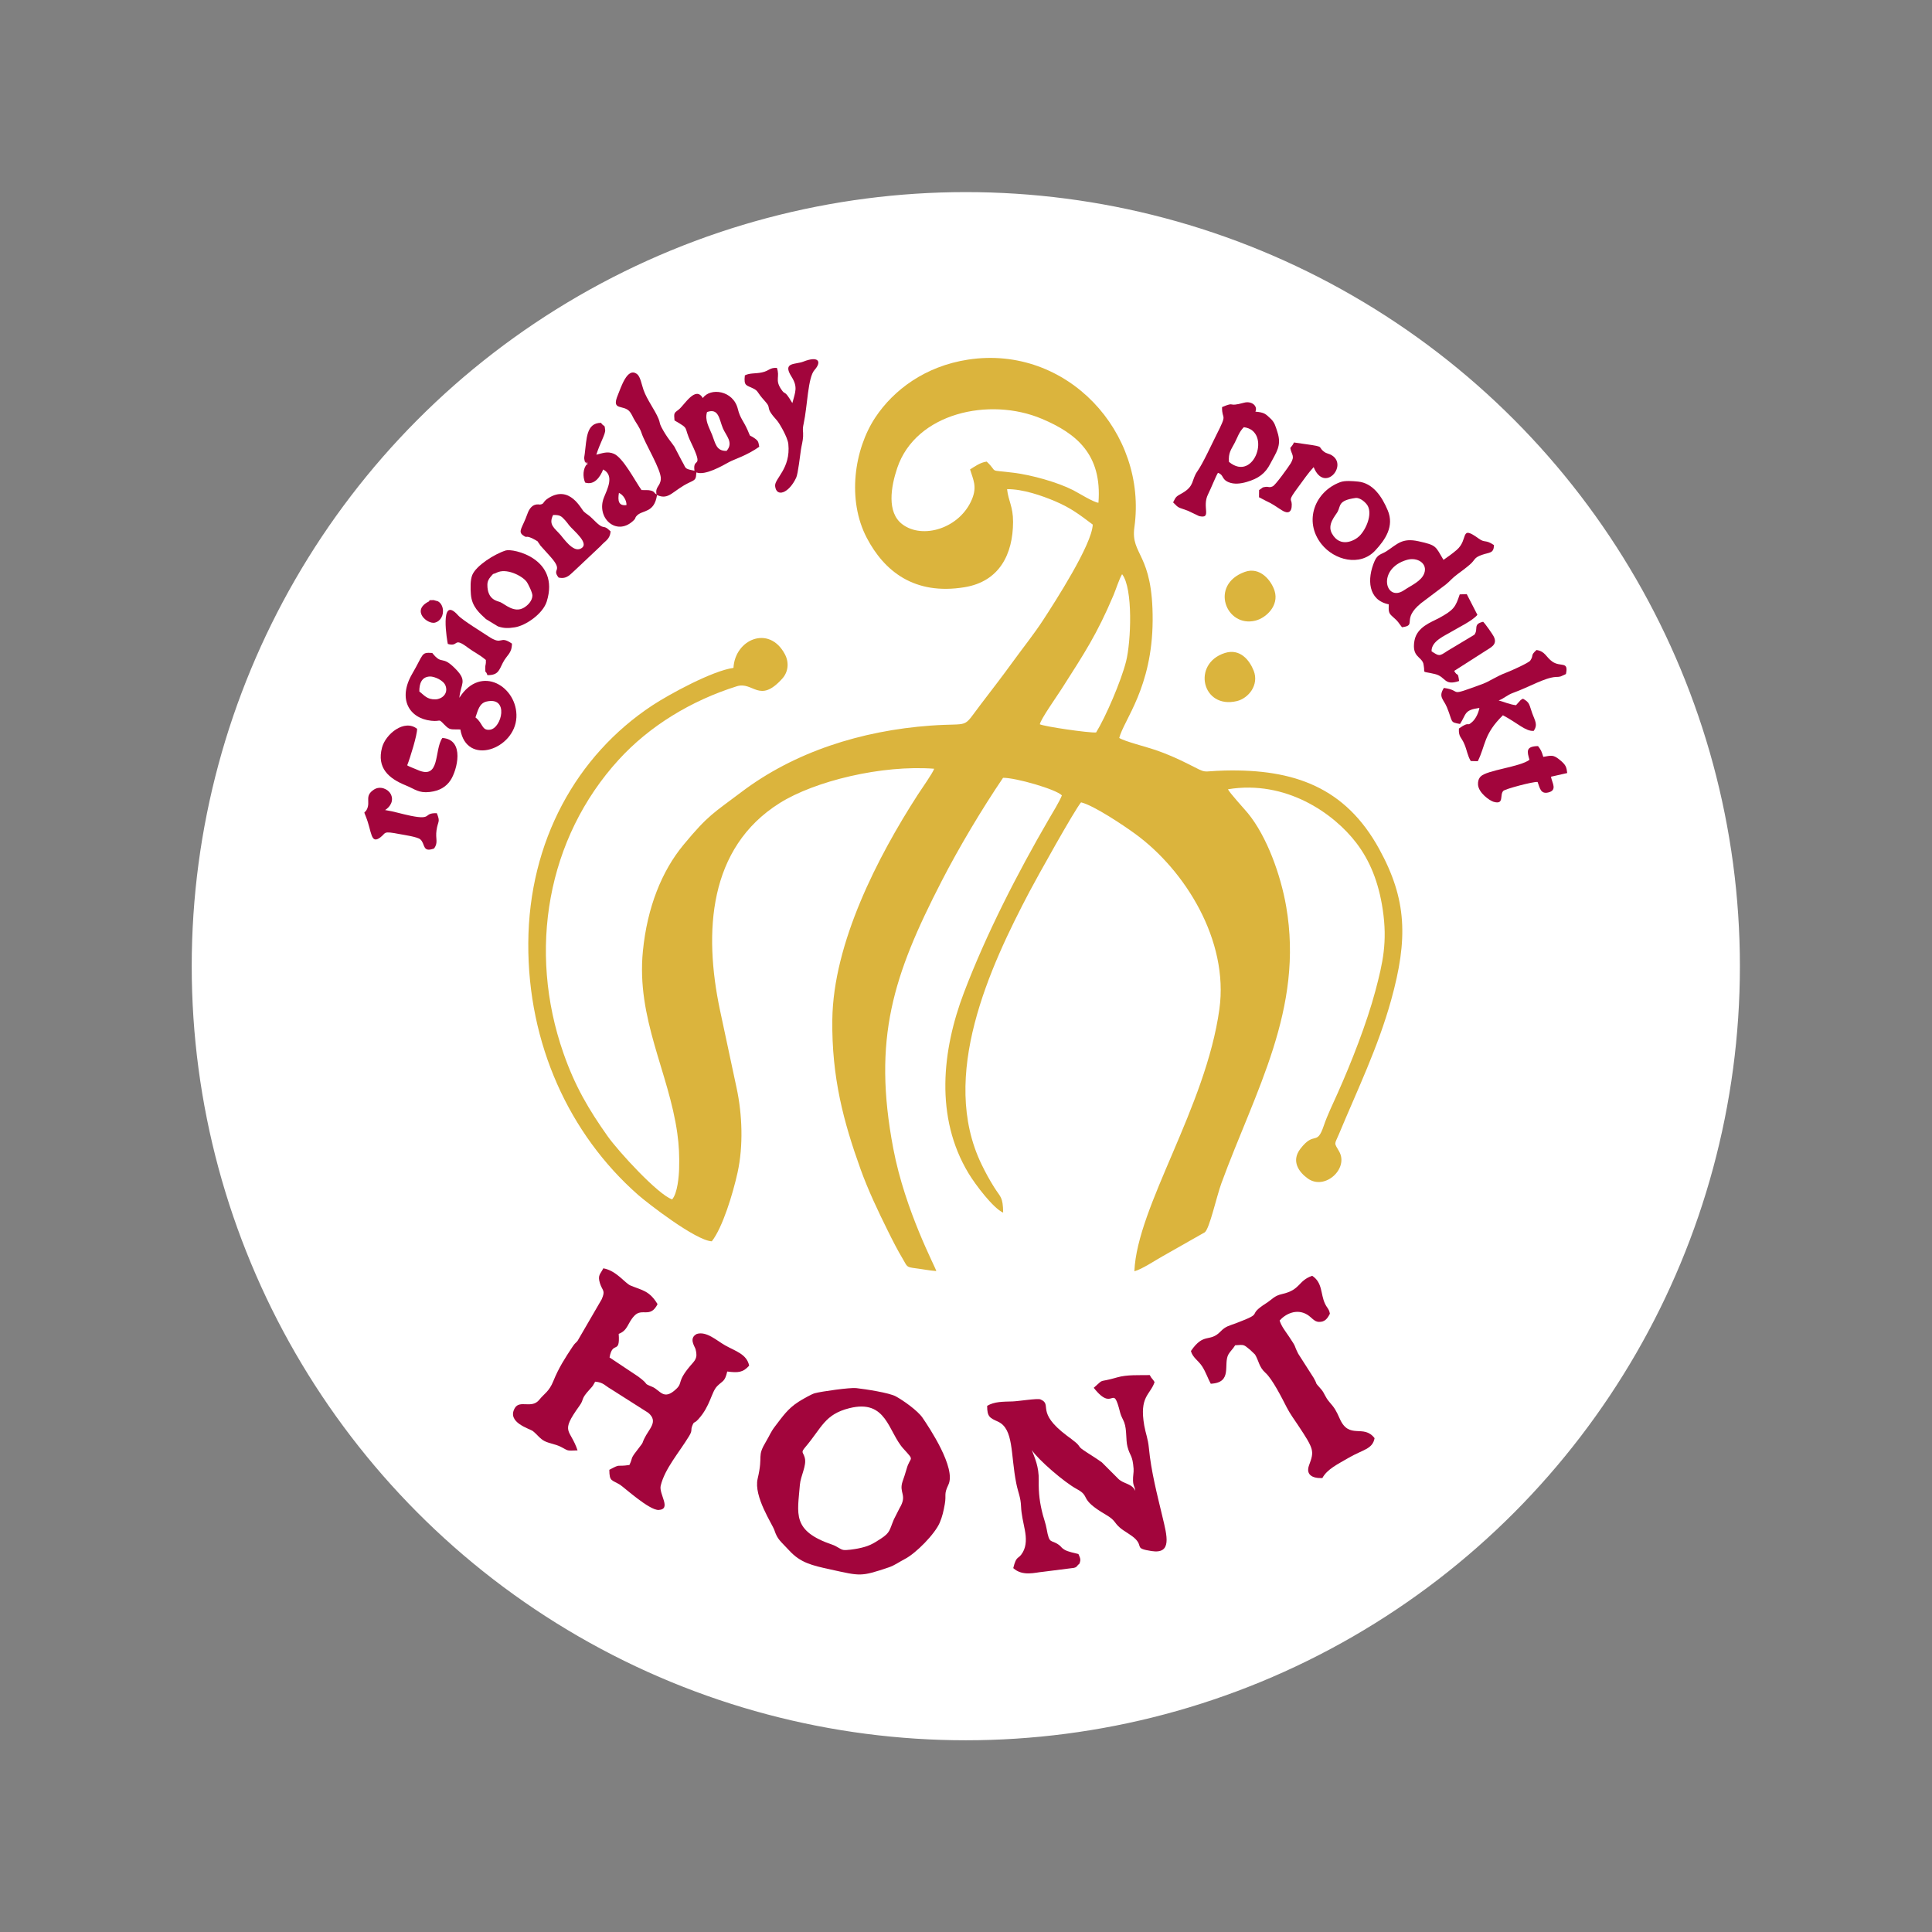 <?xml version="1.0" encoding="UTF-8"?>
<!DOCTYPE svg PUBLIC "-//W3C//DTD SVG 1.1//EN" "http://www.w3.org/Graphics/SVG/1.1/DTD/svg11.dtd">
<!-- Creator: CorelDRAW 2019 (64-Bit) -->
<svg xmlns="http://www.w3.org/2000/svg" xml:space="preserve" width="150mm" height="150mm" version="1.1" style="shape-rendering:geometricPrecision; text-rendering:geometricPrecision; image-rendering:optimizeQuality; fill-rule:evenodd; clip-rule:evenodd"
viewBox="0 0 15000 15000"
 xmlns:xlink="http://www.w3.org/1999/xlink"
 xmlns:xodm="http://www.corel.com/coreldraw/odm/2003">
 <rect x="0" y="0" width="15000" height="15000" fill="#808080" stroke="none"/>
 <defs>
  <style type="text/css">
   <![CDATA[
    .str0 {stroke:white;stroke-width:20;stroke-miterlimit:22.926}
    .fil1 {fill:#A2053C}
    .fil2 {fill:#DBB43D}
    .fil0 {fill:white}
   ]]>
  </style>
 </defs>
 <g id="Layer_x0020_1">
  <g id="_1550168517248">
   <circle class="fil0 str0" cx="7498.53" cy="7501.47" r="6000"/>
   <g id="hont.cdr">
    <path class="fil1" d="M4805.29 3826.96c32.78,13.46 60.52,57.81 58.59,94.43 -61.89,7.9 -68.58,-33.67 -58.59,-94.43zm684.13 -628.02c91.78,-32.59 93.85,56.48 123.09,126.12 24.04,57.27 85.13,111.47 28.62,175.64 -80.71,2.25 -86.5,-59.13 -112.27,-124.58 -22.83,-57.99 -59.14,-113.28 -39.44,-177.18zm-391.94 639.79c-22.55,-13.04 -13.24,-20.96 -42.81,-29.71 -20.87,-6.17 -50.27,-2.75 -74.02,-4.39 -49.44,-69.09 -142.42,-251.23 -215.01,-281.83 -50.45,-21.26 -88.54,-3.52 -135.69,7.47 28.08,-90.53 71.56,-160.35 68.61,-191.33 -4.77,-50.08 -6.19,-18.53 -32.55,-56.12 -116.24,0.54 -110.86,126.93 -125.99,239.88 -3.09,23.05 -7.01,31.92 -1.17,53.35 13.82,50.74 -6.66,-9.19 8.43,14.95 33.01,52.81 -2.63,-44.2 9.16,12.64 -29.99,34.15 -33.54,95.91 -13.63,142.86 72.19,23.34 117.25,-43.65 140.15,-101.46 90.26,46.76 30.58,155.1 5.8,217.93 -61.96,157.1 95.56,301.21 225.33,182.4 29.28,-26.8 9.03,-19.64 31.72,-42.93 43.14,-44.31 133.71,-17.06 155.3,-158.95 95.48,43.02 120.72,-36.7 255.47,-99.18 44.95,-20.84 46.46,-23.95 50.28,-76.36 68.48,26.1 200.89,-51.37 255.35,-81.24 37.79,-20.73 134.36,-48.82 232.64,-118.01 -7.47,-38.34 -5.42,-44.81 -39.15,-68.03 -45.46,-31.28 -22.76,3.06 -52.47,-64 -29.87,-67.4 -57.27,-89.83 -74.43,-160.75 -35.37,-146.14 -214.51,-168.64 -272.11,-85.19 -57.2,-99.19 -144.05,56.1 -186.64,88.72 -37.36,28.63 -38.36,25.58 -33.21,84.84 123.75,71.85 65.88,41.86 127.41,169.54 106.3,220.63 11.56,107.77 27.67,220.72 -84.57,-15.86 -62.16,-16.8 -97.42,-74.53l-58.74 -112.42c-17.56,-27.6 -58.95,-70.73 -101.53,-153.14 -14.33,-27.74 -9.38,-33.83 -21.41,-63.11 -28.73,-69.94 -88.36,-144.93 -116.47,-223.84 -13.94,-39.13 -24.18,-101.87 -48.99,-121.86 -76.28,-61.45 -125.95,103.09 -150.82,162.51 -52.92,126.46 45.59,68.61 93.79,129.42 11.77,14.85 19.59,33.19 30.71,54.04 16.71,31.36 45.23,65.43 59.76,109.95 27.27,83.56 154.84,287.26 149.81,357.9 -4.19,58.74 -45.66,58.51 -33.13,119.26z"/>
    <path class="fil2" d="M8510.18 5686.8c-55.06,4.73 -405.12,-46.27 -437.19,-63.7 9.41,-43.27 128.89,-211.08 171.12,-277.31 175.04,-274.5 271.69,-419.2 400.83,-724.2 18.9,-44.64 44.39,-126.42 67,-163.42 86.44,109.78 69.26,524.92 31.04,676.34 -38.68,153.25 -157.47,429.93 -232.8,552.29zm-978.59 -2042.25c24.12,79.91 55.45,132.01 15.47,229.71 -92.77,226.73 -383.06,316.85 -542.11,195.63 -120.88,-92.14 -88.43,-289.71 -38.59,-437.21 144.25,-426.83 715.85,-552.8 1122.57,-381.01 267.25,112.87 469.04,275.63 439.37,651.66 -38.51,-3.14 -155.31,-76.73 -196.96,-97.94 -120.74,-61.48 -320.97,-117.29 -459.22,-134.62 -213.32,-26.75 -115.1,4.03 -211.42,-86.99 -51.34,7.01 -91.06,37.51 -129.11,60.77zm287.29 153.22c123.61,-1.2 273.75,51.71 373.19,93.99 123.64,52.58 189.44,104.17 291.97,181.04 -5.24,154.92 -294.86,602.2 -383,738.04 -72.23,111.31 -157.96,217.55 -236.4,325.84 -80.34,110.9 -155.96,208.76 -246.28,326.98 -155.12,203.02 -71.6,146.59 -392.89,169.87 -540.78,39.2 -1058.74,205.22 -1469.72,516.25 -215.57,163.14 -255.96,175.93 -449.87,410.36 -166.87,201.74 -280.91,483.36 -314.46,823.56 -51.79,525.16 200.59,939.35 267.14,1415.27 12.89,92.21 16.98,175.72 14.04,275.43 -1.67,56.56 -12.02,189.69 -54.16,237.51 -108.7,-35.73 -417.72,-372.71 -501.22,-490.78 -146.26,-206.8 -252.35,-385.96 -342.71,-644.38 -279,-797.96 -126.92,-1669.06 429.01,-2278.2 239.21,-262.1 562.63,-459.16 916.86,-570.36 127.64,-40.07 174.79,139.17 353.59,-60.07 44.86,-50 55.13,-122.83 19.07,-190.13 -122.12,-227.94 -386.85,-114.36 -398.48,107.38 -163.2,21.93 -501.06,206.18 -631.48,292.37 -587.28,388.12 -956.97,1053.68 -961.53,1844.33 -4.52,783.26 319.35,1484.94 851.3,1953.81 70.33,61.99 447.75,355.62 573.52,361.67 83.55,-106.19 163.6,-368.42 200.08,-534.35 45.57,-207.31 36.62,-452.13 -7.72,-656.94l-128.71 -602.87c-128.79,-609.06 -88.8,-1261.45 463.37,-1608.41 272.27,-171.08 793.05,-297.79 1199.5,-266.58 -11.97,35.28 -96.49,153.91 -127.8,202.45 -311.57,483.11 -655.69,1151.35 -663.03,1745.59 -5.52,447.72 87.35,793.88 219.17,1160.73 58.01,161.45 136.55,327.14 211.38,477.97 37.37,75.33 74.93,149.88 118.13,221.8 34.37,57.23 22.98,60.49 100.4,70.22 58.44,7.35 104.28,17.49 158.13,21.15 -3.88,-25.67 -241.55,-464.65 -333.96,-951.24 -162.26,-854.34 -0.24,-1345.36 374.31,-2073.91 136.46,-265.44 316.12,-565.83 478.05,-804.36 99.37,-0.78 410.77,88.79 456.74,136.47 -17.98,47.43 -76.46,141.95 -101.45,184.94 -243.69,419.27 -485.76,890.7 -659.44,1347.64 -168.91,444.37 -226.6,966.34 36.01,1401.5 54.9,90.98 192.23,271.51 269,305.7 -2.02,-125.08 -20.32,-117.85 -69.74,-196.87 -37.6,-60.14 -65.72,-111.36 -98.17,-178.37 -330.83,-683.34 64.77,-1533.35 372.58,-2117.75 55.1,-104.62 350.57,-635.48 400.18,-692.72 99.95,24.21 332.86,180.71 422.19,245.99 384.41,280.92 725.85,824.93 651.72,1359.56 -106.13,765.4 -638.96,1529.91 -660.08,2035.26 60.07,-16.43 160.2,-83.85 221.2,-117.94l325.07 -184.47c37.04,-26.53 91.27,-276.98 129.39,-381.17 261.62,-715.28 641.45,-1353.84 502.66,-2150.41 -42.17,-242.02 -148.33,-540.55 -296.96,-722.44 -23.98,-29.33 -146.76,-162.91 -154.26,-186.06 449.69,-73.93 820.76,187.01 996.06,416.62 104.66,137.09 172.87,302.29 205.09,517.61 37.53,250.72 0.83,413.93 -57.67,633.36 -66.27,248.6 -187.04,556.46 -291.86,791.01 -35.35,79.09 -81.51,174.38 -108.07,253.22 -55.16,163.76 -71.37,36 -181.52,179.23 -75.32,97.93 -9.29,183.68 57.97,231.55 132.49,94.28 319.28,-78.06 242.42,-210.99 -41.7,-72.13 -36.4,-49.7 -0.7,-135.41 140.55,-337.48 302.39,-670.7 404.74,-1039.41 131.91,-475.23 122.84,-780.65 -93.26,-1173.85 -262,-476.72 -658.49,-621.11 -1199.22,-608.28 -195.32,4.64 -122.73,29.57 -285.52,-52.03 -82.79,-41.5 -162.36,-76.83 -253.01,-108.01 -65.94,-22.67 -240.47,-66.8 -280.04,-92.99 35.75,-140.56 256.56,-390.2 259.36,-913.2 2.82,-525.83 -172.55,-502.67 -141.75,-722.74 102.79,-734.35 -522.15,-1418.46 -1290.57,-1301.54 -335.54,51.05 -580.25,237.32 -720.48,448.54 -164.96,248.48 -221.18,640.8 -66.71,935.49 134.57,256.74 367.71,448.03 760.15,383 269.52,-44.66 375.01,-255.94 375.6,-507.4 0.28,-119.79 -37.01,-162.36 -46.44,-253.67z"/>
    <path class="fil1" d="M4925.91 10214.84c59.42,-62.63 122.57,22.74 179.33,-89.47 -63.7,-105.8 -120.3,-107.07 -210.03,-144.63 -43,-18 -109.81,-116.24 -211.26,-133.56 -21.6,44.96 -45.9,51.71 -26.19,115.35 18.89,60.97 45.18,53.99 13.65,125.34l-187.42 322.8c-15.63,19.52 -16.79,12.07 -39.12,45.8 -55.79,84.29 -106.93,162.57 -148.47,265.68 -33.29,82.62 -70.93,97.4 -109.14,145.26 -59.16,74.09 -151.95,-2.11 -190.6,65.4 -64.12,111.98 116.14,159.25 140.52,178.1 31.88,24.65 55.33,60.23 91.84,78.24 36.46,17.99 86.1,23.81 126.05,44.42 62.76,32.37 39.59,30.2 129.05,27.22 -57.46,-172.36 -139.36,-131.99 15.38,-346.99 39.83,-55.35 3.74,-45.34 81.95,-129.95 24.39,-26.38 21.76,-25.19 39.43,-56.59 64.36,5.12 78.33,33.02 120.55,56.26l291.78 185.55c80.78,68.83 6.63,120.89 -32.36,202.95 -16.35,34.39 -4.9,23.83 -29.31,54.97 -90.47,115.42 -50.34,74.19 -84.69,147.09 -106.26,16.34 -61.59,-13.08 -156.07,37.57 0.84,92.52 17.36,75.52 83.66,116.35 28.93,17.82 227.55,199.8 300.07,195.33 101.62,-6.25 -0.65,-123.47 15.28,-188.79 32.37,-132.79 141.06,-254.08 220.69,-385.26 28.36,-46.71 9.31,-42.79 25.06,-81.25 15.43,-37.68 10.81,-10.1 45.97,-48.66 94.76,-103.94 100.34,-210.45 147.01,-257.51 43.17,-43.53 59.17,-32.39 77.79,-113.39 85.14,10.96 122.13,7.74 170.11,-45.26 -17.61,-89.69 -106.29,-112.64 -185.74,-157.43 -67.53,-38.08 -144.31,-111.77 -220.47,-89.19 -65.42,33.4 -15.57,97.08 -9.63,118.93 19.53,71.95 -7.52,88.71 -42.18,129.9 -105.2,125.01 -54.8,127.85 -107.73,178.34 -99.03,94.46 -124.37,9.12 -186.55,-16.41 -80.07,-32.89 -13.39,-9.31 -110.14,-80.53l-221.54 -147.59c24.69,-135.97 82.92,-16.91 71.2,-182.86 73.62,-28.73 65.55,-81.75 122.27,-141.53z"/>
    <path class="fil1" d="M6594.6 10933.08c290.84,-72.86 300.2,184.18 420.46,315.72 91.45,100.04 51.85,54.56 23.87,155.75 -11.21,40.55 -19.72,62.71 -31.31,97.06 -30.86,91.5 39.86,103.22 -23.78,208.38l-43.28 85.28c-36.16,85.46 -27.48,102.68 -102.17,151.39 -62.04,40.46 -94.37,59.73 -178.77,76.23 -24.86,4.87 -89.45,14.91 -111.84,10.73 -26.54,-4.94 -46.26,-27.26 -85.47,-40.59 -316.65,-107.66 -269.81,-239.12 -252.21,-463.33 5.64,-71.86 54.62,-151.53 38,-212.17 -12.76,-46.58 -33.43,-37.34 4.88,-82.5 128.71,-151.74 149.04,-253.7 341.62,-301.95zm768.82 593.94c61.75,-129.06 -150.23,-445.5 -201.35,-520.28 -37.11,-54.29 -148.15,-133.2 -206.93,-165.25 -51.97,-28.34 -234.03,-55.85 -307.8,-64.33 -46.88,-5.4 -270.25,25.74 -322.55,40.2 -25.46,7.04 -97.28,48.42 -124.97,66.15 -84.89,54.36 -123.9,114.9 -181.87,189.88 -33.82,43.75 -41.32,69.47 -67.61,113.31 -78.88,131.58 -21.8,99.47 -67.97,294.08 -32.57,137.25 114.5,353.45 129.72,399.03 24.83,74.33 45.39,82.65 116.24,159.22 86.97,93.99 172.46,114.25 321.94,146.87 231.4,50.49 230.35,57.17 450.18,-16.87 45.53,-15.34 77.78,-40.62 125.89,-65.48 84.73,-43.8 232.92,-193.61 270.21,-282.63 19.93,-47.57 28.7,-86.89 38.67,-142.4 13.7,-76.18 -9.64,-72.41 28.2,-151.5z"/>
    <path class="fil1" d="M8011.15 11258.35c48.85,74.82 252.65,250.79 348.58,302.27 115.04,61.74 7.54,71.64 225.91,199.45 76.91,45.02 60.75,58.77 110.34,101.7 32.34,28 91.2,56.57 122.08,89.33 55.56,58.94 -10.29,70.48 122.13,91.27 161.73,25.4 120.15,-118.58 85.19,-265.82 -41.05,-172.92 -88.2,-351.51 -105.53,-534.85 -6.85,-72.37 -24.69,-109.89 -35.83,-173.12 -40.13,-227.9 45.96,-237.38 80.11,-337.95 -15.1,-26.87 -22,-23.8 -37.42,-54.52 -82.82,1.6 -176.42,-4.32 -252.77,17.85 -159.17,46.21 -92.22,1.62 -182.17,80.92 157.8,201.06 144.39,-50.91 205.66,194.88 6.47,25.95 22.66,51.29 31.11,74.06 21.47,57.89 11.01,133.34 25.08,187.86 19.88,77.02 39.26,61.42 47.53,171.03 2.19,29.02 -5.76,57.52 -4.4,92.34 1.82,46.53 12.34,40.13 17.72,80.15 -26.75,-60.63 -95.86,-52.47 -136.82,-98.68l-122.33 -122.35c-51.18,-37.66 -99.46,-64.63 -146.75,-97.67 -38.93,-27.21 -19.02,-25.34 -57.88,-58.41 -19.57,-16.66 -46.44,-36 -66.32,-50.91 -249.5,-187.02 -108.51,-240.57 -206.16,-282.3 -23.12,-9.88 -169.91,14.28 -216.11,15.67 -79.15,2.37 -141.4,0.99 -197.87,34.37 -0.13,85.61 20.77,93.76 83.56,122.31 125.13,56.89 97.17,254.76 142.77,480.64 14.95,74.07 33.95,104.72 36.91,178.55 2.45,61.09 17.63,121.7 29.21,181.56 11.95,61.78 13.22,124.07 -15.63,173.63 -36.51,62.71 -47.72,17.12 -74.16,123.14 73.49,66.71 171.92,33.16 229.56,28.79l241.27 -30.6c19.65,-5.66 17.12,-5.62 32.09,-22.77 19.15,-21.92 5.58,5.9 15.6,-24.78 7.13,-21.8 -5.1,-42.18 -12.49,-60.01 -30,-8.71 -81.37,-16.1 -111.11,-35.36 -26.8,-17.36 -19.13,-19.85 -39.6,-34.84 -64.57,-47.34 -73.72,1.14 -96.32,-125.92 -7.1,-39.98 -20.27,-73.43 -29.36,-108.45 -23.55,-90.79 -33.75,-165.14 -31.78,-266.11 2.16,-110.28 -31.76,-176.15 -53.6,-236.35z"/>
    <path class="fil1" d="M9935 10252.79c42.66,-49.34 130.43,-96.53 214.24,-45.92 34.41,20.78 54.05,55.48 90.64,56.35 46.09,1.09 65.89,-25.08 85.35,-63.52 -6.32,-37.83 -21.85,-43.73 -37.93,-77.77 -35.64,-75.42 -17.42,-162.39 -99.39,-216.75 -113.56,39.67 -86.75,108.7 -235.47,142.17 -59.81,13.47 -74.18,40.37 -121.82,70.73 -162.92,103.8 -3.02,67.52 -229.37,153.48 -58.18,22.1 -84.29,23.88 -125.23,66.26 -85.15,88.14 -129,3.32 -229.82,151.7 14.07,51.6 57.68,73.22 86.9,118.43 29.61,45.81 42.45,89.63 67.22,135.38 173.12,-8.48 94.53,-151.26 137.24,-228 13.24,-23.78 33.88,-40.26 52.37,-70.74 74.76,-5.13 63.65,-6.15 116.25,35.61l37.46 35.94c30.62,48.94 29.63,96.39 81.6,142.81 53.5,47.77 127.8,195.43 165.26,268.54 24.62,48.06 58.3,93.93 86.68,136.55 127.53,191.52 126.85,201.66 86.26,312.42 -26.71,72.91 25.59,102.69 103.38,99.16 37.2,-69.27 119.95,-107.92 201.95,-156 111.92,-65.62 187.68,-67.17 203.44,-153.63 -85.29,-112.4 -196.86,14.38 -269.93,-150.24 -27.84,-62.72 -39.34,-83.61 -81.31,-131.21 -32.44,-36.78 -37.56,-68.33 -62.4,-96.89 -63.41,-72.89 -18.58,-17.42 -59.15,-89.66l-119.92 -187.52c-39.91,-78.81 -7.21,-37.23 -70.44,-131.57 -28.17,-42.02 -59.65,-80.31 -74.06,-126.11z"/>
    <path class="fil1" d="M3691.58 5570.01c18.66,-52.35 28.66,-110.17 86.41,-123.42 176.4,-40.47 117.87,206.99 26.56,218.84 -65.89,8.55 -53.57,-49.89 -112.97,-95.42zm-435.82 -201.23c-1.01,-58.93 16.46,-115.03 83.42,-116.43 32.44,-0.68 103.92,28.49 119.78,70.91 23.49,62.78 -28.13,104.37 -76.3,106.44 -67.76,2.93 -89.26,-32.8 -126.9,-60.92zm318.46 294.74c47.88,287.94 422.8,153.49 435.13,-93.51 11.77,-235.81 -274.54,-418.1 -442.98,-152.42 10.58,-110.84 63.09,-127.66 -25.21,-219.77 -114.74,-119.69 -103.65,-26.24 -185.15,-128.17 -88.71,-6.1 -64.48,5.81 -155.4,161.18 -114.11,194.98 -24.65,346.17 147.25,365.03 80.88,8.87 50.75,-22.89 103.4,31.52 43.69,45.16 50.25,33.24 122.96,36.14z"/>
    <path class="fil1" d="M11210.39 5340.96c-45.29,70.78 -2.47,87.41 23.19,149.72 48.97,118.9 20.16,115.42 102.05,130.15 50.36,-77.3 30.3,-108.32 150.42,-124.53 -7.14,40.38 -28.56,83.44 -54.02,107.01 -49.98,46.26 -12.64,-12.4 -105.15,52.96 -2.91,68.39 18.56,63.39 43.03,122.22 20.97,50.44 23.1,87.03 48.95,130.16l54.58 1.39c62.49,-125.57 43.8,-208 195.07,-356.69 112.34,58.49 176.44,126.99 239.61,121.06 32.72,-49.49 9.51,-77.84 -11.44,-135.3 -25.26,-69.29 -17.61,-83.79 -72.55,-114.57 -30.03,17.62 -8.5,2.81 -28.17,22.14l-25.88 28.6c-51.12,-5.92 -94.25,-26.91 -134.6,-37.04 39.77,-13.74 64.75,-41.84 112.8,-59.19 124.7,-45.03 242.48,-116.88 329.88,-123.19 19.9,-1.43 16.88,1.29 40.06,-4.44l39.5 -18.1c22.8,-103.57 -39.98,-52.09 -104.11,-95.65 -50,-33.96 -55.77,-81.11 -124.25,-91.07 -50.56,45.5 -18.45,37.22 -48.44,82.2 -11.9,17.84 -151.39,80.35 -183.46,92.22 -78.37,29.01 -133.23,69.47 -186.43,89.01 -285.95,105.04 -147.94,52.34 -300.64,30.93z"/>
    <path class="fil1" d="M9541.55 3585.88c-5.46,-71.74 16.82,-94.37 44.57,-147.73 22.25,-42.79 34.36,-85.37 70.86,-121.37 218.37,26.47 82.7,433.98 -115.43,269.1zm-53.59 -425.17c-1.79,108.39 47.36,36.27 -45.77,219.76 -38.87,76.59 -101.04,214.75 -145.76,278.63 -48.59,69.41 -19.69,112.86 -117.1,169.22 -46.96,27.18 -47.54,23.49 -71.42,72.17 48.3,49.8 36.08,35.1 115.04,65.14l87.25 41.55c102.12,22.58 18.83,-70.36 69.26,-169.7 21.1,-41.55 60.75,-141.95 76.63,-166.3 47.43,15.31 25.02,48.85 83.55,73.01 42.11,17.39 92.57,11.24 137.09,-1.53 96.45,-27.69 147.6,-67.55 186.64,-143.86 43.93,-85.88 89.56,-136.33 54.69,-243.56 -14.78,-45.49 -20.83,-74.85 -53.68,-105.39 -37.7,-35.04 -45.55,-47.56 -117.47,-53.81 20.16,-43.86 -29.3,-85.62 -88.96,-69.18 -136.85,37.71 -57.41,-13.47 -169.99,33.85z"/>
    <path class="fil1" d="M10922.87 4346.93c83.3,-24.22 163.92,29.47 134.39,105.78 -23.23,60.04 -96.17,89.54 -157.19,130.4 -143.96,96.39 -212.77,-167.67 22.8,-236.18zm284.42 -0.17c-64,-106.98 -51.78,-112.96 -193.64,-144.41 -127.66,-28.32 -164.3,21.61 -247.55,76.48 -39.25,25.86 -69.82,22.24 -93.66,76.91 -61.16,140.27 -51.02,304.36 109.81,336.14 -2.4,61.2 -0.12,69.9 35.42,100.55 41.17,35.51 36.3,38.34 67.32,77.43 121.03,-14.83 -8.17,-58.6 147.2,-186.11l193.79 -146.16c36.44,-29.67 43.85,-45.21 90.02,-79.67 30.22,-22.55 61.59,-44.96 96.03,-74.63 44.02,-37.94 28.66,-52.56 93.73,-75.38 60.01,-21.04 91.52,-9.82 93.54,-75.83 -69.08,-46.34 -68.03,-13.99 -118.59,-50.64 -150.85,-109.36 -74.88,6.06 -171.33,88.57 -37.28,31.89 -67.61,52.2 -102.09,76.75z"/>
    <path class="fil1" d="M4503.65 4261.6c-56.89,23.22 -127.81,-81.09 -151.55,-108.22 -48.47,-55.41 -95.11,-79.14 -57.92,-154.87 51.95,-1.49 63.08,6.86 95.01,42.62 11.07,12.39 18.15,22.45 28.53,36.12 31.39,41.31 173.54,148.58 85.93,184.35zm-166.55 222.6c65.29,14.35 89.35,-24.88 129.42,-59.23l197.04 -185.85c36.53,-42.03 71.32,-50.12 77.28,-113.23 -71.29,-69.8 -35.2,10.07 -143.43,-101.11 -26.18,-26.9 -39.25,-29.71 -64.05,-52.26 -21.63,-19.68 -108.56,-209.92 -274.46,-105.97 -50.3,31.51 -28.85,45.53 -66.37,50.83 -6.34,0.9 -65.52,-19.58 -97.87,72.55 -37.8,107.68 -76.81,135.49 -33.49,166.57 36.67,26.3 13.08,-3.49 72.25,23.56 0.73,0.33 18.49,9.64 21.31,11.42 35.77,22.63 7.09,-1.11 28.04,25.04 9.28,11.59 3.55,6.05 12.87,19.02l75.34 83.77c109.56,121.3 8.37,92.81 66.12,164.89z"/>
    <path class="fil1" d="M10524.36 3866.36c35.77,-4.91 81.18,35.98 94.99,61.45 35.6,65.63 -11.3,181.38 -65.97,234.94 -34.38,33.69 -147.53,95.23 -212.24,-20.45 -39.5,-70.63 27.46,-138.72 44.37,-169.72 24.66,-45.23 1.93,-87.42 138.85,-106.22zm-117.64 -123.41c-198.29,72.37 -287.64,303.38 -147.18,480.94 99.75,126.09 299.14,176.93 416.92,51.04 80.46,-86 148.97,-189.54 98.53,-310.98 -45.01,-108.36 -115.63,-213.66 -231.26,-225.02 -42.07,-4.14 -101.3,-9.01 -137.01,4.02z"/>
    <path class="fil1" d="M6151.78 3129.57c-71.34,-119.67 -48.71,-48.41 -89.78,-111.97 -45.31,-70.1 -5.31,-91.84 -30.4,-161.61 -57.27,-2.27 -58.37,22.9 -115.48,35.33 -51.39,11.18 -94.41,3.04 -133.16,23.18 -9.75,86.17 13.42,74.68 66.91,102.49 40.85,21.23 23.42,25.61 86.11,94.12 66.2,72.36 -9.39,36.82 98.6,156.24 13.41,14.83 80.34,124.7 85.99,180.05 19.55,191.48 -108.45,268.18 -102.57,326.39 9.01,89.22 105.52,58.17 163.55,-64.95 14.44,-30.66 30.05,-173.06 37.1,-218.82 5.12,-33.26 14.78,-65.65 16.51,-100.21 2.42,-48.58 -7.43,-46.75 4.49,-101.17 29.5,-134.59 31.96,-357.41 84.13,-415.88 58.83,-65.95 30.74,-111.54 -86.89,-65.13 -61.31,24.2 -164.18,2.21 -92.34,115.71 51.93,82.05 30.11,118.63 7.23,206.23z"/>
    <path class="fil1" d="M4086.71 4514.15c13.59,17.05 47.71,87.77 46.96,110.19 -1.37,40.63 -34.6,74.77 -65.35,93.26 -75.96,45.65 -147.86,-27.59 -185.23,-43.11 -20.1,-8.34 -100.12,-15.93 -99.04,-135.02 0.25,-27.31 11.76,-45.29 24.31,-60.62 28.38,-34.68 18.59,-17.59 46.17,-31.96 75.48,-39.35 196.33,22.3 232.18,67.26zm-160.48 -240.23c-90.62,29.19 -228.92,117.83 -259.26,189.89 -16.37,38.88 -14.55,104.17 -10.95,151.25 7.4,97.03 69.25,146.9 116.73,191.47l92.93 56.52c45.76,15.78 80.27,15.45 131.26,7.47 85.69,-13.39 218.16,-105.39 247.82,-200.05 105.06,-335.25 -263.19,-414.37 -318.53,-396.55z"/>
    <path class="fil1" d="M11328.58 5287.28c-11.22,-79.14 -9.38,-27.3 -38.31,-78.3l241.07 -154.12c37.8,-26.1 97,-47.07 67.65,-109.51 -10.75,-22.85 -69.32,-104.73 -83.76,-117.91 -82.91,18.51 -34.33,56.14 -68.47,100.82l-212.14 127.37c-61.6,41.71 -62.39,38.24 -119.95,1.18 -3.02,-80.6 106.58,-122.48 157.22,-154 43.15,-26.87 159.95,-81.98 198.63,-129.19l-82.71 -160.71 -54.54 1.95c-32.71,98.13 -44.72,120.9 -163.19,185.09 -56.05,30.36 -169.78,67.31 -188.48,175.16 -21.74,125.4 52.17,120.86 69.24,176.34l3.01 17.29c12.32,64.42 -24.15,38.36 86.8,64.5 86.3,20.33 69.15,94.41 187.93,54.04z"/>
    <path class="fil1" d="M3434.52 5729.56c-65.83,94.01 -12.61,330.08 -194.82,246.95 -23.12,-10.55 -66.43,-25.18 -78.22,-34.85 22.75,-56.65 78.51,-237.97 76.77,-282.96 -98.61,-78.42 -244.02,40.28 -271.99,144.51 -42.87,159.73 52.31,241.34 185.01,294.87 70.22,28.32 97.9,60.91 185.25,50.88 75.52,-8.66 127.16,-39.9 161.18,-91.06 51.18,-76.97 113.91,-316.51 -63.18,-328.34z"/>
    <path class="fil1" d="M11874.78 5899.19c-75.65,56.43 -331.23,79.46 -379.16,129.7 -15.6,16.36 -21.51,37.45 -20.45,61.28 2.9,65.18 90.48,126.02 120.46,134.78 86.33,25.24 45.2,-52.55 75.95,-84.47 14.75,-15.3 231.29,-72.97 266.13,-69.46 18.05,47.5 23.32,95.96 83.08,81.64 73.18,-17.55 28.35,-75.58 21.01,-122.25l126.06 -28.56c-6.01,-44.25 -6.53,-62.15 -64.26,-107.37 -46.44,-36.37 -61.62,-28.36 -121.58,-18.21 -13.55,-43.58 -16.55,-52.09 -40.87,-83.73 -97.65,1.96 -84.75,43.07 -66.37,106.65z"/>
    <path class="fil1" d="M10017.65 3478.16c8.64,51.92 38.82,59.95 3.12,119.48 -11.9,19.83 -116.73,168.28 -139.62,178.33 -29.62,13 -28.63,0.83 -55,4.14 -30.65,3.84 -19.32,5.46 -50.64,24.9l-0.58 55.65c118.86,63.67 57.13,22.49 175.71,100.05 49.95,32.67 80.01,17.59 78.49,-45.53 -1.14,-47.21 -34.36,-19.73 49.29,-132.38 46.55,-62.68 74.77,-105.88 120.83,-156.03 82.58,203.77 266.47,-10.54 143.25,-90.34 -25.52,-16.53 -41.6,-12.4 -65.18,-31.25 -57.23,-45.76 34.03,-32.7 -230.89,-69.87 -12.42,25.29 -12.21,20.58 -28.78,42.85z"/>
    <path class="fil1" d="M3370.81 6587.34c33.46,-48.39 8.56,-73.22 18.2,-140.36 11.01,-76.61 31.53,-61.7 2.44,-133.42 -109.51,-3.07 -30.26,54.88 -201.27,20.53 -70.99,-14.25 -133.28,-34.69 -200.25,-44.91 41.52,-25.64 70.1,-74.9 43.09,-125.22 -19.66,-36.61 -80.33,-65.98 -130.25,-33.3 -74.19,48.57 -25.7,91.74 -53.07,150.81 -18.53,40.01 -30.95,4.61 -8.25,61.14 45.58,113.52 35.25,216.14 111.69,158.68 47.15,-35.46 15.13,-51.36 149.78,-25.38 31.16,6.01 137.02,21.05 159.94,40.56 40.52,34.49 13.91,106.1 107.95,70.87z"/>
    <path class="fil2" d="M9664.37 4440.28c-275.96,99.56 -145.93,434.44 81.98,378.45 83.93,-20.61 185.19,-116.4 149.69,-230.79 -24.72,-79.66 -112.29,-190.72 -231.67,-147.66z"/>
    <path class="fil2" d="M9509.58 5069.91c-258.15,82.39 -177.11,438.14 93.22,373.38 90.75,-21.74 174.37,-125.93 130.69,-236.37 -32.16,-81.31 -105.95,-174.65 -223.91,-137.01z"/>
    <path class="fil1" d="M3476.96 4999.62c88.86,26.27 37.99,-60.24 157.96,30.31 43.87,33.1 85.34,50.2 137.37,94.1 2.22,39.87 -5.71,33.46 -4.82,64.34 1.52,52.63 -0.33,5.24 16.83,53.42 84.2,0.87 89.84,-37.33 119.21,-94.97 33.47,-65.66 70.01,-70.52 71.38,-149.75 -101.46,-69.69 -67.28,21.96 -185.59,-58.06 -40.64,-27.48 -199.44,-124.2 -232,-160.83 -150.75,-169.63 -82.78,215.7 -80.34,221.44z"/>
    <path class="fil1" d="M3330.61 4669.26c-141.22,69.6 -13.34,179.37 46.37,165.03 41.05,-9.86 71.65,-57.57 60.05,-111.94 -5.44,-25.48 -19.15,-44 -37.17,-53.91 -1.86,-1.03 -31.35,-9.08 -32.08,-9.11 -49.13,-2.02 -29.8,6.29 -37.17,9.93z"/>
   </g>
  </g>
 </g>
</svg>
